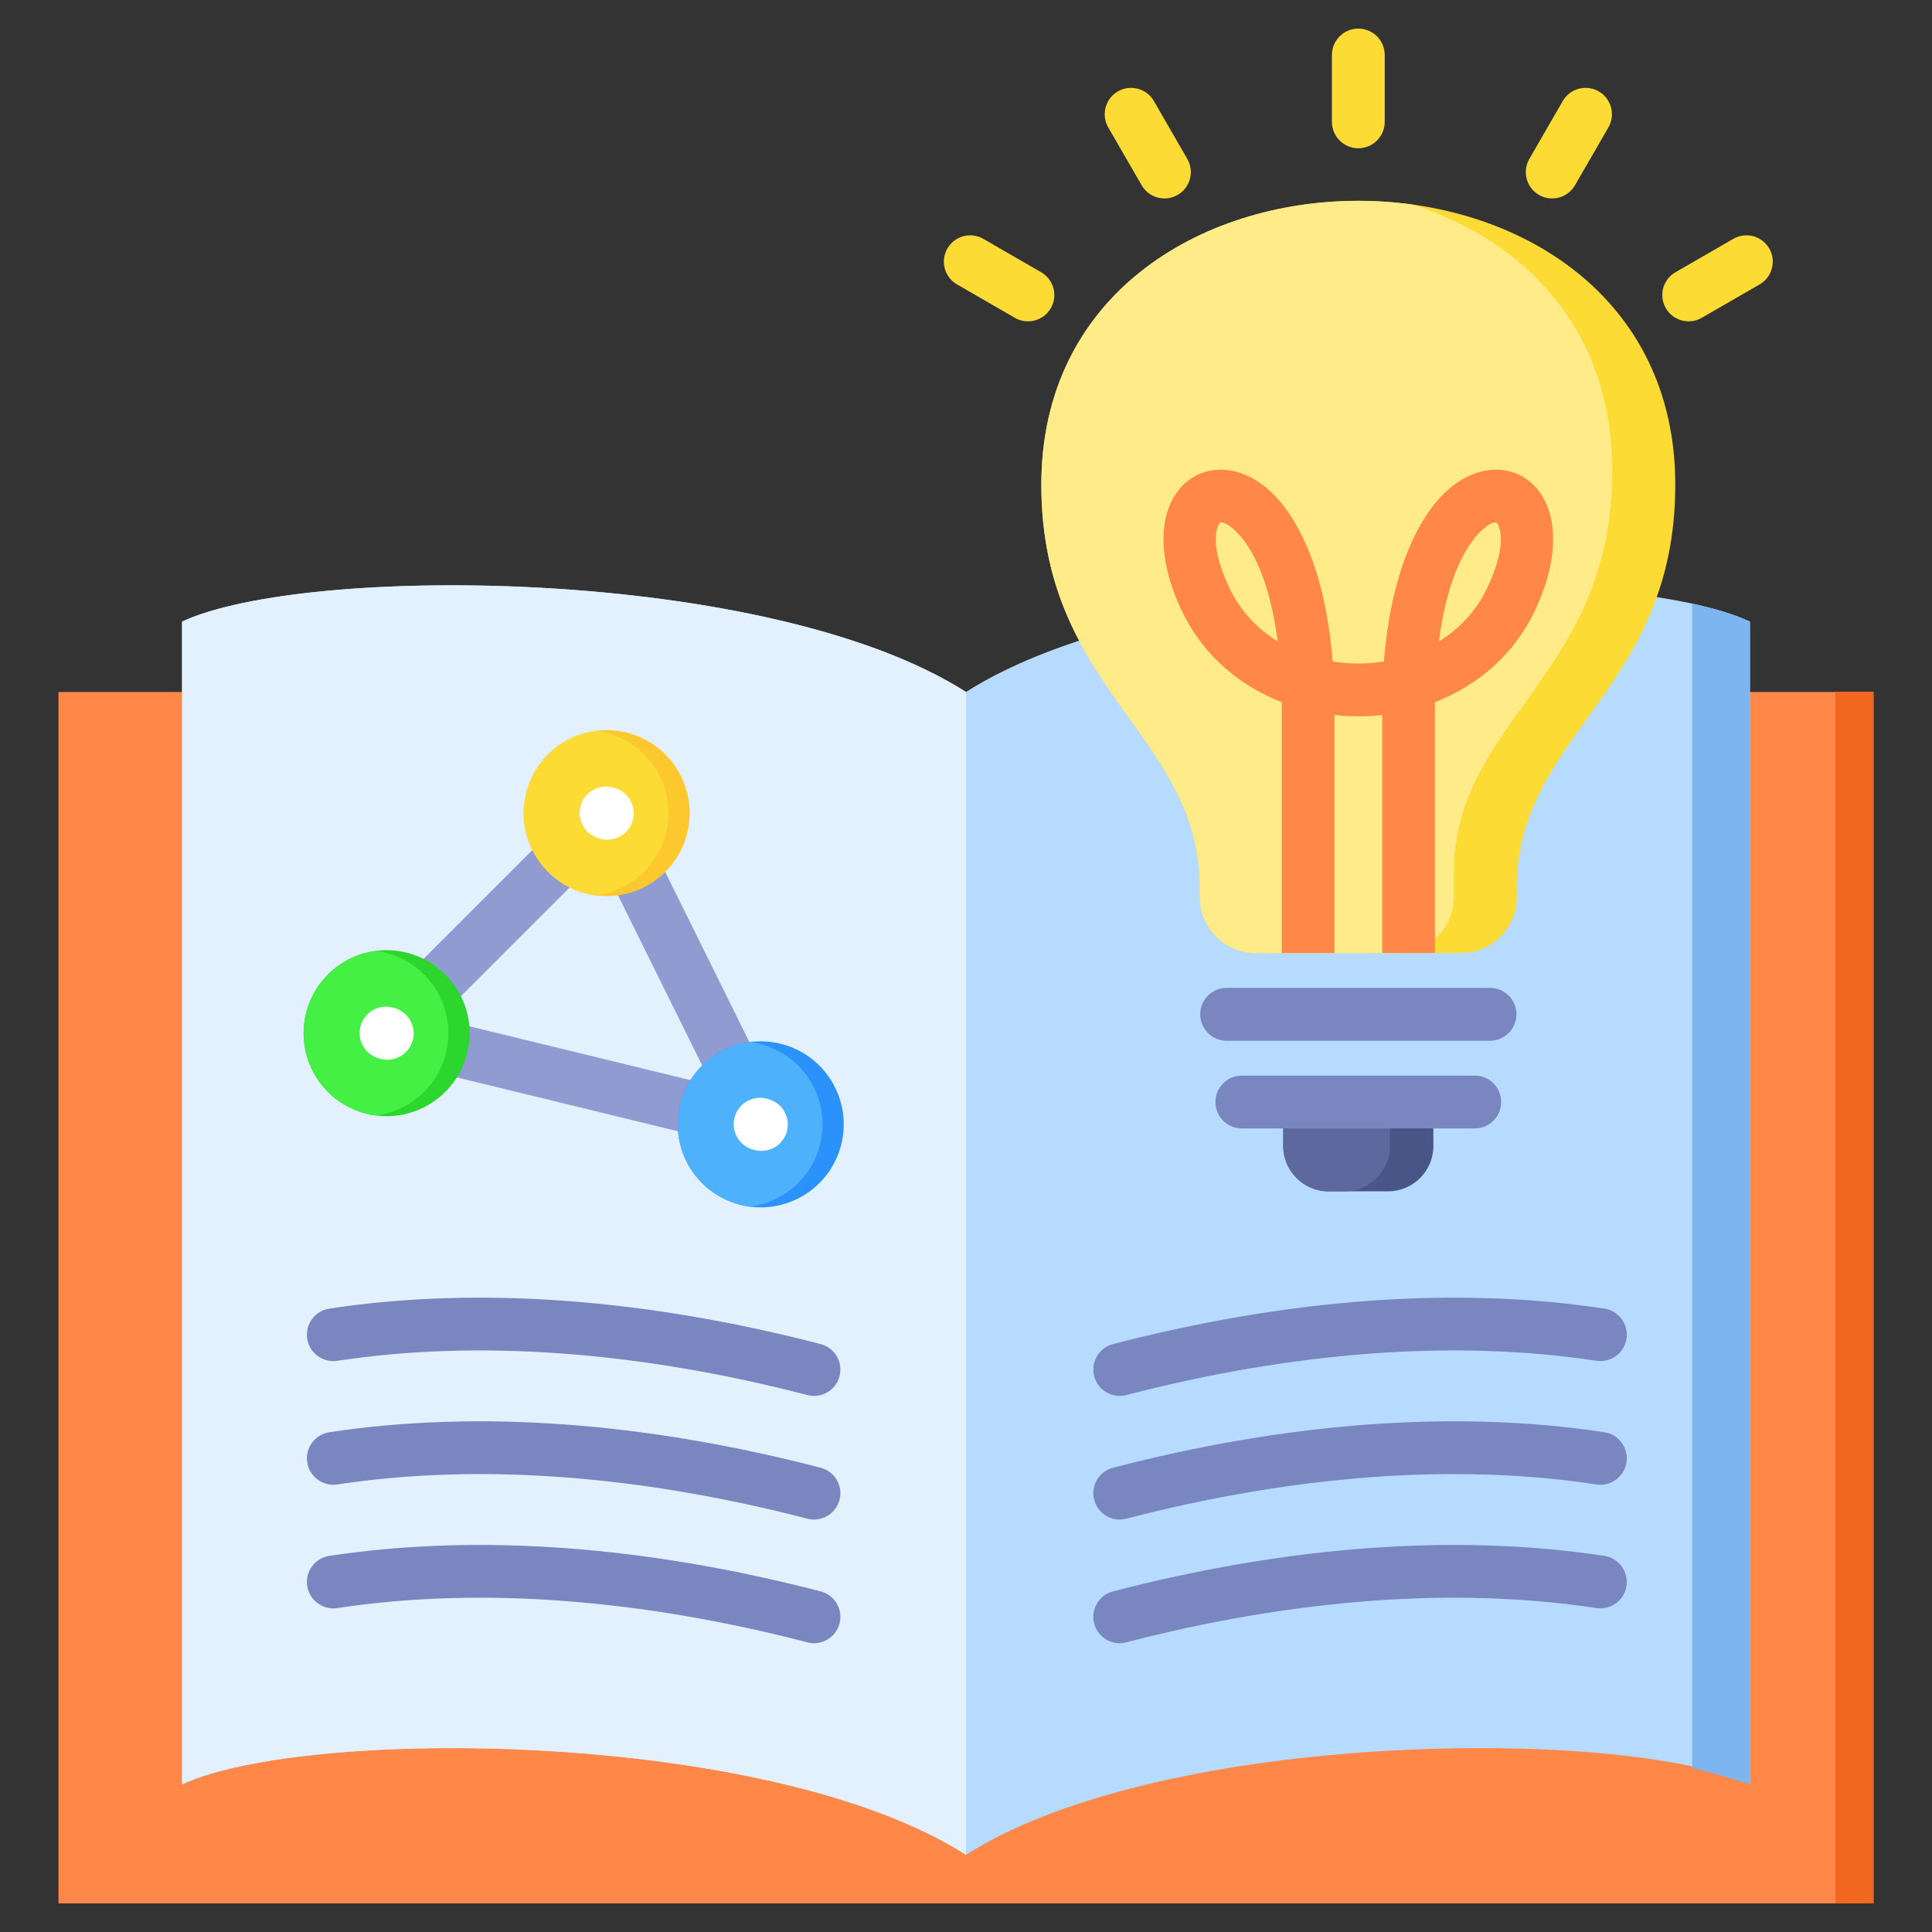 <svg id="Layer_1" viewBox="0 0 512 512" xmlns="http://www.w3.org/2000/svg" data-name="Layer 1"><rect x="0" y="0" width="512" height="512" fill="#333333" stroke="none"/><path d="m15.5 504.421v-321.037h481v321.037z" fill="#ff8748" fill-rule="evenodd"/><path d="m48.252 164.725v308.156c32.739-15.262 155.582-14.627 207.748 18.659 52.166-33.286 175.008-33.92 207.748-18.659v-308.156c-32.739-15.261-155.582-14.627-207.748 18.659-52.166-33.286-175.009-33.92-207.748-18.659z" fill="#b6dbff" fill-rule="evenodd"/><path d="m48.252 164.725v308.156c32.739-15.262 155.582-14.627 207.748 18.659v-308.156c-52.166-33.286-175.009-33.92-207.748-18.659z" fill="#e3f1ff" fill-rule="evenodd"/><path d="m448.446 468.512c5.696 1.423 10.824 2.901 15.301 4.368v-308.155c-3.905-1.82-9.105-3.411-15.301-4.751z" fill="#7cb5ef" fill-rule="evenodd"/><path d="m486.395 183.384h10.105v321.037h-10.105z" fill="#f2671f"/><g fill-rule="evenodd"><path d="m340.076 295.019h39.783v8.707c0 6.59-5.395 11.985-11.985 11.985h-15.812c-6.59 0-11.985-5.393-11.985-11.985v-8.707z" fill="#495586"/><path d="m340.076 295.019h28.283v8.707c0 6.59-5.395 11.985-11.985 11.985h-4.313c-6.59 0-11.985-5.393-11.985-11.985z" fill="#5d689e"/><path d="m459.359 63.292c3.337-1.918 7.598-.767 9.516 2.57s.767 7.598-2.57 9.516l-15.337 8.854c-3.337 1.918-7.598.767-9.516-2.57s-.767-7.598 2.57-9.516zm-205.729 12.086c-3.337-1.918-4.488-6.178-2.57-9.516 1.918-3.337 6.178-4.488 9.516-2.57l15.337 8.854c3.337 1.918 4.488 6.178 2.57 9.516-1.918 3.337-6.178 4.488-9.516 2.57l-15.336-8.854zm40.07-41.607c-1.933-3.337-.794-7.61 2.543-9.543s7.61-.794 9.543 2.543l8.855 15.336c1.933 3.337.794 7.61-2.543 9.543s-7.61.794-9.543-2.543zm59.268-19.192c0-3.866 3.134-7 7-7s7 3.134 7 7v17.709c0 3.866-3.134 7-7 7s-7-3.134-7-7zm61.181 12.192c1.933-3.337 6.206-4.476 9.543-2.543s4.476 6.206 2.543 9.543l-8.855 15.336c-1.933 3.337-6.206 4.476-9.543 2.543s-4.476-6.206-2.543-9.543z" fill="#fcdb35"/><path d="m329.106 299.048c-3.866 0-7-3.134-7-7s3.134-7 7-7h61.722c3.866 0 7 3.134 7 7s-3.134 7-7 7z" fill="#7986bf"/><path d="m325.065 275.807c-3.866 0-7-3.134-7-7s3.134-7 7-7h69.805c3.866 0 7 3.134 7 7s-3.134 7-7 7z" fill="#7986bf"/><path d="m298.467 369.707c-3.73.966-7.538-1.274-8.504-5.004s1.274-7.538 5.004-8.504c21.917-5.691 44.836-9.802 67.852-11.472 20.885-1.516 41.884-1.039 62.34 2.061 3.821.574 6.453 4.137 5.879 7.957-.574 3.821-4.137 6.452-7.957 5.879-19.426-2.945-39.395-3.395-59.278-1.952-22.209 1.611-44.273 5.565-65.336 11.034zm0 32.766c-3.73.966-7.538-1.274-8.504-5.004s1.274-7.538 5.004-8.504c21.917-5.691 44.836-9.802 67.852-11.472 20.885-1.516 41.884-1.039 62.34 2.061 3.821.574 6.453 4.137 5.879 7.957s-4.137 6.452-7.957 5.879c-19.426-2.945-39.395-3.395-59.278-1.952-22.209 1.611-44.273 5.565-65.336 11.034zm0 32.766c-3.73.966-7.538-1.274-8.504-5.004s1.274-7.538 5.004-8.504c21.917-5.691 44.836-9.802 67.852-11.472 20.885-1.516 41.884-1.039 62.34 2.061 3.821.574 6.453 4.137 5.879 7.957s-4.137 6.452-7.957 5.879c-19.426-2.945-39.395-3.395-59.278-1.952-22.209 1.611-44.273 5.565-65.336 11.034z" fill="#7986bf"/><path d="m217.484 356.199c3.73.966 5.97 4.774 5.004 8.504s-4.774 5.97-8.504 5.004c-21.063-5.469-43.127-9.423-65.336-11.034-19.882-1.443-39.852-.993-59.278 1.952-3.82.574-7.383-2.058-7.957-5.879-.574-3.82 2.058-7.383 5.879-7.957 20.456-3.101 41.455-3.577 62.34-2.061 23.016 1.67 45.935 5.781 67.852 11.472zm0 32.766c3.73.966 5.97 4.774 5.004 8.504s-4.774 5.97-8.504 5.004c-21.063-5.469-43.127-9.423-65.336-11.034-19.882-1.443-39.852-.993-59.278 1.952-3.82.574-7.383-2.058-7.957-5.879s2.058-7.383 5.879-7.957c20.456-3.101 41.455-3.577 62.34-2.061 23.016 1.67 45.935 5.781 67.852 11.472zm0 32.766c3.73.966 5.97 4.774 5.004 8.504s-4.774 5.97-8.504 5.004c-21.063-5.469-43.127-9.423-65.336-11.034-19.882-1.443-39.852-.993-59.278 1.952-3.82.574-7.383-2.058-7.957-5.879-.574-3.82 2.058-7.383 5.879-7.957 20.456-3.101 41.455-3.577 62.34-2.061 23.016 1.67 45.935 5.781 67.852 11.472z" fill="#7986bf"/><path d="m174.673 227.814 25.206 50.927-12.515 6.197-25.207-50.928 12.515-6.196zm7.795 72.67 3.302-13.557-65.714-16.011-3.303 13.556zm-73.362-43.219 34.564-34.564 9.897 9.898-34.564 34.564-9.898-9.898z" fill="#909cd1"/><path d="m166.474 194.242c11.734 3.144 18.697 15.205 15.553 26.938-3.144 11.734-15.205 18.697-26.939 15.553s-18.697-15.205-15.553-26.938c3.144-11.734 15.205-18.697 26.938-15.553z" fill="#fdc72e"/><path d="m157.981 237.305c-.963-.125-1.929-.313-2.892-.572-11.734-3.144-18.697-15.205-15.553-26.938 2.376-8.869 9.848-15.011 18.421-16.125.963.125 1.929.313 2.892.572 11.733 3.144 18.697 15.205 15.553 26.938-2.376 8.869-9.848 15.011-18.421 16.124z" fill="#fcdb35"/><path d="m108.153 252.563c11.733 3.144 18.697 15.205 15.553 26.938s-15.205 18.697-26.939 15.553c-11.733-3.144-18.697-15.205-15.553-26.938 3.144-11.734 15.205-18.697 26.939-15.553z" fill="#2dd62d"/><path d="m99.658 295.626c-.963-.125-1.928-.314-2.891-.572-11.733-3.144-18.697-15.205-15.553-26.938 2.377-8.869 9.848-15.012 18.422-16.125.963.125 1.928.313 2.891.572 11.733 3.144 18.697 15.205 15.553 26.938-2.377 8.869-9.848 15.011-18.422 16.125z" fill="#43f043"/><path d="m207.297 276.72c11.734 3.144 18.697 15.204 15.553 26.938s-15.205 18.697-26.938 15.553c-11.734-3.144-18.697-15.205-15.553-26.938 3.144-11.734 15.205-18.697 26.938-15.553z" fill="#2a92fa"/><path d="m198.803 319.783c-.963-.125-1.928-.313-2.892-.572-11.734-3.144-18.697-15.205-15.553-26.938 2.376-8.869 9.848-15.011 18.421-16.125.963.125 1.928.314 2.892.572 11.734 3.144 18.697 15.204 15.553 26.938-2.376 8.869-9.848 15.011-18.421 16.125z" fill="#4eb1fc"/><path d="m100.481 280.516c-3.73-.996-5.946-4.828-4.949-8.558.996-3.73 4.829-5.946 8.558-4.949l.348.094c3.73.996 5.946 4.828 4.949 8.558-.996 3.73-4.829 5.946-8.558 4.949l-.348-.093zm58.321-58.322c-3.73-.996-5.946-4.828-4.949-8.558.996-3.73 4.828-5.946 8.558-4.949l.348.094c3.73.996 5.946 4.828 4.949 8.558-.996 3.73-4.828 5.946-8.558 4.949l-.348-.093zm40.822 82.478c-3.73-.996-5.946-4.828-4.949-8.558.996-3.73 4.829-5.946 8.558-4.949l.348.093c3.73.996 5.946 4.829 4.949 8.558s-4.829 5.946-8.558 4.949z" fill="#fff"/><path d="m317.967 237.782c0 8.13 6.653 14.783 14.783 14.783h54.434c8.13 0 14.783-6.653 14.783-14.783v-2.521c0-40.685 42-52.114 42-106.791 0-50.166-42-75.25-84-75.25s-84 25.083-84 75.25c0 54.677 42 66.106 42 106.791z" fill="#fcdb35"/><path d="m317.967 237.783c0 8.129 6.653 14.783 14.783 14.783h37.74c8.13 0 14.783-6.652 14.783-14.783v-6.336c0-40.685 42-52.114 42-106.791 0-37.46-23.42-60.931-52.771-70.419-4.802-.673-9.668-1.015-14.535-1.015-42 0-84 25.083-84 75.25 0 54.677 42 66.106 42 106.791v2.521z" fill="#ffeb87"/><path d="m366.308 252.565v-63.08c-2.106.234-4.225.352-6.341.352s-4.236-.117-6.341-.352v63.08h-13.946v-66.479c-1.069-.416-2.163-.881-3.202-1.366-9.934-4.633-18.413-12.383-23.483-23.251-5.787-12.408-5.651-22.525-2.45-28.777 2.595-5.07 6.974-7.93 12.228-8.201 4.52-.234 9.458 1.607 13.989 5.827 7.398 6.89 14.528 21.319 16.41 44.985 2.241.356 4.516.534 6.795.534s4.554-.178 6.795-.534c1.882-23.667 9.012-38.096 16.41-44.985 4.531-4.22 9.469-6.061 13.989-5.827 5.254.271 9.633 3.131 12.228 8.201 3.2 6.252 3.337 16.369-2.45 28.777-5.069 10.869-13.549 18.618-23.483 23.252-1.04.485-2.133.951-3.202 1.367v66.478s-13.945 0-13.945 0zm26.378-112.021c-4.748 4.422-9.346 13.79-11.353 29.449 5.435-3.355 9.995-8.166 12.917-14.431 3.767-8.077 4.177-13.687 2.723-16.527-.196-.383-.382-.592-.525-.599-.876-.045-2.171.625-3.763 2.108zm-67.004 15.018c2.922 6.265 7.482 11.076 12.917 14.431-2.007-15.659-6.605-25.028-11.353-29.449-1.592-1.483-2.887-2.153-3.763-2.108-.142.007-.329.216-.525.599-1.454 2.841-1.044 8.451 2.724 16.527z" fill="#ff8748"/></g></svg>